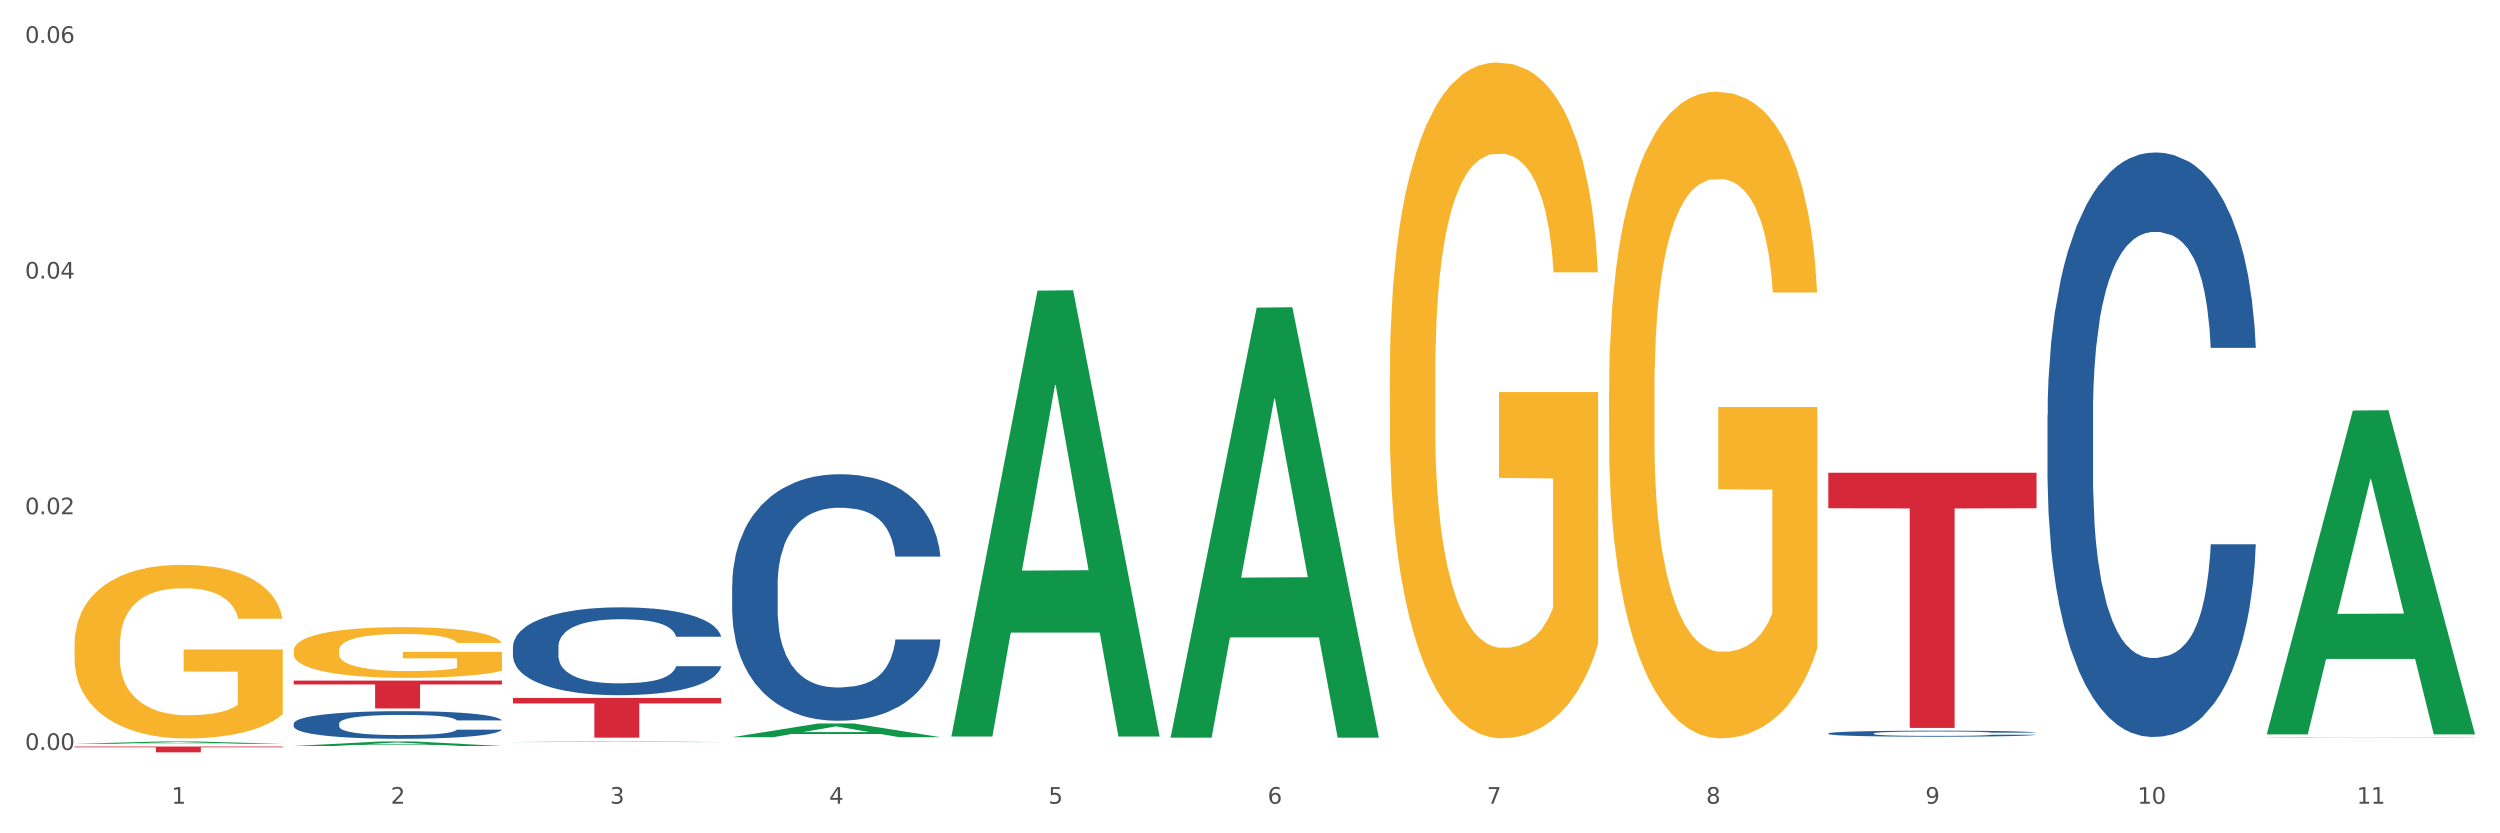 <?xml version="1.0" encoding="utf-8" standalone="no"?>
<!DOCTYPE svg PUBLIC "-//W3C//DTD SVG 1.1//EN"
  "http://www.w3.org/Graphics/SVG/1.1/DTD/svg11.dtd">
<svg xmlns:xlink="http://www.w3.org/1999/xlink" width="1080pt" height="360pt" viewBox="0 0 1080 360" xmlns="http://www.w3.org/2000/svg" version="1.1">
 <rect x="0" y="0" width="1080" height="360" fill="#333333" stroke="none"/>
 <defs>
  <style type="text/css">*{stroke-linejoin: round; stroke-linecap: butt}</style>
 </defs>
 <g id="figure_1">
  <g id="patch_1">
   <path d="M 0 360 
L 1080 360 
L 1080 0 
L 0 0 
z
" style="fill: #ffffff; stroke: #ffffff; stroke-linejoin: miter"/>
  </g>
  <g id="axes_1">
   <g id="matplotlib.axis_1">
    <g id="xtick_1">
     <g id="text_1">
      <!-- 1 -->
      <g style="fill: #4d4d4d" transform="translate(74.106 347.204) scale(0.096 -0.096)">
       <defs>
        <path id="DejaVuSans-31" d="M 794 531 
L 1825 531 
L 1825 4091 
L 703 3866 
L 703 4441 
L 1819 4666 
L 2450 4666 
L 2450 531 
L 3481 531 
L 3481 0 
L 794 0 
L 794 531 
z
" transform="scale(0.016)"/>
       </defs>
       <use xlink:href="#DejaVuSans-31"/>
      </g>
     </g>
    </g>
    <g id="xtick_2">
     <g id="text_2">
      <!-- 2 -->
      <g style="fill: #4d4d4d" transform="translate(168.812 347.204) scale(0.096 -0.096)">
       <defs>
        <path id="DejaVuSans-32" d="M 1228 531 
L 3431 531 
L 3431 0 
L 469 0 
L 469 531 
Q 828 903 1448 1529 
Q 2069 2156 2228 2338 
Q 2531 2678 2651 2914 
Q 2772 3150 2772 3378 
Q 2772 3750 2511 3984 
Q 2250 4219 1831 4219 
Q 1534 4219 1204 4116 
Q 875 4013 500 3803 
L 500 4441 
Q 881 4594 1212 4672 
Q 1544 4750 1819 4750 
Q 2544 4750 2975 4387 
Q 3406 4025 3406 3419 
Q 3406 3131 3298 2873 
Q 3191 2616 2906 2266 
Q 2828 2175 2409 1742 
Q 1991 1309 1228 531 
z
" transform="scale(0.016)"/>
       </defs>
       <use xlink:href="#DejaVuSans-32"/>
      </g>
     </g>
    </g>
    <g id="xtick_3">
     <g id="text_3">
      <!-- 3 -->
      <g style="fill: #4d4d4d" transform="translate(263.517 347.204) scale(0.096 -0.096)">
       <defs>
        <path id="DejaVuSans-33" d="M 2597 2516 
Q 3050 2419 3304 2112 
Q 3559 1806 3559 1356 
Q 3559 666 3084 287 
Q 2609 -91 1734 -91 
Q 1441 -91 1130 -33 
Q 819 25 488 141 
L 488 750 
Q 750 597 1062 519 
Q 1375 441 1716 441 
Q 2309 441 2620 675 
Q 2931 909 2931 1356 
Q 2931 1769 2642 2001 
Q 2353 2234 1838 2234 
L 1294 2234 
L 1294 2753 
L 1863 2753 
Q 2328 2753 2575 2939 
Q 2822 3125 2822 3475 
Q 2822 3834 2567 4026 
Q 2313 4219 1838 4219 
Q 1578 4219 1281 4162 
Q 984 4106 628 3988 
L 628 4550 
Q 988 4650 1302 4700 
Q 1616 4750 1894 4750 
Q 2613 4750 3031 4423 
Q 3450 4097 3450 3541 
Q 3450 3153 3228 2886 
Q 3006 2619 2597 2516 
z
" transform="scale(0.016)"/>
       </defs>
       <use xlink:href="#DejaVuSans-33"/>
      </g>
     </g>
    </g>
    <g id="xtick_4">
     <g id="text_4">
      <!-- 4 -->
      <g style="fill: #4d4d4d" transform="translate(358.223 347.204) scale(0.096 -0.096)">
       <defs>
        <path id="DejaVuSans-34" d="M 2419 4116 
L 825 1625 
L 2419 1625 
L 2419 4116 
z
M 2253 4666 
L 3047 4666 
L 3047 1625 
L 3713 1625 
L 3713 1100 
L 3047 1100 
L 3047 0 
L 2419 0 
L 2419 1100 
L 313 1100 
L 313 1709 
L 2253 4666 
z
" transform="scale(0.016)"/>
       </defs>
       <use xlink:href="#DejaVuSans-34"/>
      </g>
     </g>
    </g>
    <g id="xtick_5">
     <g id="text_5">
      <!-- 5 -->
      <g style="fill: #4d4d4d" transform="translate(452.928 347.204) scale(0.096 -0.096)">
       <defs>
        <path id="DejaVuSans-35" d="M 691 4666 
L 3169 4666 
L 3169 4134 
L 1269 4134 
L 1269 2991 
Q 1406 3038 1543 3061 
Q 1681 3084 1819 3084 
Q 2600 3084 3056 2656 
Q 3513 2228 3513 1497 
Q 3513 744 3044 326 
Q 2575 -91 1722 -91 
Q 1428 -91 1123 -41 
Q 819 9 494 109 
L 494 744 
Q 775 591 1075 516 
Q 1375 441 1709 441 
Q 2250 441 2565 725 
Q 2881 1009 2881 1497 
Q 2881 1984 2565 2268 
Q 2250 2553 1709 2553 
Q 1456 2553 1204 2497 
Q 953 2441 691 2322 
L 691 4666 
z
" transform="scale(0.016)"/>
       </defs>
       <use xlink:href="#DejaVuSans-35"/>
      </g>
     </g>
    </g>
    <g id="xtick_6">
     <g id="text_6">
      <!-- 6 -->
      <g style="fill: #4d4d4d" transform="translate(547.634 347.204) scale(0.096 -0.096)">
       <defs>
        <path id="DejaVuSans-36" d="M 2113 2584 
Q 1688 2584 1439 2293 
Q 1191 2003 1191 1497 
Q 1191 994 1439 701 
Q 1688 409 2113 409 
Q 2538 409 2786 701 
Q 3034 994 3034 1497 
Q 3034 2003 2786 2293 
Q 2538 2584 2113 2584 
z
M 3366 4563 
L 3366 3988 
Q 3128 4100 2886 4159 
Q 2644 4219 2406 4219 
Q 1781 4219 1451 3797 
Q 1122 3375 1075 2522 
Q 1259 2794 1537 2939 
Q 1816 3084 2150 3084 
Q 2853 3084 3261 2657 
Q 3669 2231 3669 1497 
Q 3669 778 3244 343 
Q 2819 -91 2113 -91 
Q 1303 -91 875 529 
Q 447 1150 447 2328 
Q 447 3434 972 4092 
Q 1497 4750 2381 4750 
Q 2619 4750 2861 4703 
Q 3103 4656 3366 4563 
z
" transform="scale(0.016)"/>
       </defs>
       <use xlink:href="#DejaVuSans-36"/>
      </g>
     </g>
    </g>
    <g id="xtick_7">
     <g id="text_7">
      <!-- 7 -->
      <g style="fill: #4d4d4d" transform="translate(642.339 347.204) scale(0.096 -0.096)">
       <defs>
        <path id="DejaVuSans-37" d="M 525 4666 
L 3525 4666 
L 3525 4397 
L 1831 0 
L 1172 0 
L 2766 4134 
L 525 4134 
L 525 4666 
z
" transform="scale(0.016)"/>
       </defs>
       <use xlink:href="#DejaVuSans-37"/>
      </g>
     </g>
    </g>
    <g id="xtick_8">
     <g id="text_8">
      <!-- 8 -->
      <g style="fill: #4d4d4d" transform="translate(737.044 347.204) scale(0.096 -0.096)">
       <defs>
        <path id="DejaVuSans-38" d="M 2034 2216 
Q 1584 2216 1326 1975 
Q 1069 1734 1069 1313 
Q 1069 891 1326 650 
Q 1584 409 2034 409 
Q 2484 409 2743 651 
Q 3003 894 3003 1313 
Q 3003 1734 2745 1975 
Q 2488 2216 2034 2216 
z
M 1403 2484 
Q 997 2584 770 2862 
Q 544 3141 544 3541 
Q 544 4100 942 4425 
Q 1341 4750 2034 4750 
Q 2731 4750 3128 4425 
Q 3525 4100 3525 3541 
Q 3525 3141 3298 2862 
Q 3072 2584 2669 2484 
Q 3125 2378 3379 2068 
Q 3634 1759 3634 1313 
Q 3634 634 3220 271 
Q 2806 -91 2034 -91 
Q 1263 -91 848 271 
Q 434 634 434 1313 
Q 434 1759 690 2068 
Q 947 2378 1403 2484 
z
M 1172 3481 
Q 1172 3119 1398 2916 
Q 1625 2713 2034 2713 
Q 2441 2713 2670 2916 
Q 2900 3119 2900 3481 
Q 2900 3844 2670 4047 
Q 2441 4250 2034 4250 
Q 1625 4250 1398 4047 
Q 1172 3844 1172 3481 
z
" transform="scale(0.016)"/>
       </defs>
       <use xlink:href="#DejaVuSans-38"/>
      </g>
     </g>
    </g>
    <g id="xtick_9">
     <g id="text_9">
      <!-- 9 -->
      <g style="fill: #4d4d4d" transform="translate(831.75 347.204) scale(0.096 -0.096)">
       <defs>
        <path id="DejaVuSans-39" d="M 703 97 
L 703 672 
Q 941 559 1184 500 
Q 1428 441 1663 441 
Q 2288 441 2617 861 
Q 2947 1281 2994 2138 
Q 2813 1869 2534 1725 
Q 2256 1581 1919 1581 
Q 1219 1581 811 2004 
Q 403 2428 403 3163 
Q 403 3881 828 4315 
Q 1253 4750 1959 4750 
Q 2769 4750 3195 4129 
Q 3622 3509 3622 2328 
Q 3622 1225 3098 567 
Q 2575 -91 1691 -91 
Q 1453 -91 1209 -44 
Q 966 3 703 97 
z
M 1959 2075 
Q 2384 2075 2632 2365 
Q 2881 2656 2881 3163 
Q 2881 3666 2632 3958 
Q 2384 4250 1959 4250 
Q 1534 4250 1286 3958 
Q 1038 3666 1038 3163 
Q 1038 2656 1286 2365 
Q 1534 2075 1959 2075 
z
" transform="scale(0.016)"/>
       </defs>
       <use xlink:href="#DejaVuSans-39"/>
      </g>
     </g>
    </g>
    <g id="xtick_10">
     <g id="text_10">
      <!-- 10 -->
      <g style="fill: #4d4d4d" transform="translate(923.401 347.204) scale(0.096 -0.096)">
       <defs>
        <path id="DejaVuSans-30" d="M 2034 4250 
Q 1547 4250 1301 3770 
Q 1056 3291 1056 2328 
Q 1056 1369 1301 889 
Q 1547 409 2034 409 
Q 2525 409 2770 889 
Q 3016 1369 3016 2328 
Q 3016 3291 2770 3770 
Q 2525 4250 2034 4250 
z
M 2034 4750 
Q 2819 4750 3233 4129 
Q 3647 3509 3647 2328 
Q 3647 1150 3233 529 
Q 2819 -91 2034 -91 
Q 1250 -91 836 529 
Q 422 1150 422 2328 
Q 422 3509 836 4129 
Q 1250 4750 2034 4750 
z
" transform="scale(0.016)"/>
       </defs>
       <use xlink:href="#DejaVuSans-31"/>
       <use xlink:href="#DejaVuSans-30" transform="translate(63.623 0)"/>
      </g>
     </g>
    </g>
    <g id="xtick_11">
     <g id="text_11">
      <!-- 11 -->
      <g style="fill: #4d4d4d" transform="translate(1018.107 347.204) scale(0.096 -0.096)">
       <use xlink:href="#DejaVuSans-31"/>
       <use xlink:href="#DejaVuSans-31" transform="translate(63.623 0)"/>
      </g>
     </g>
    </g>
    <g id="xtick_12"/>
    <g id="xtick_13"/>
    <g id="xtick_14"/>
    <g id="xtick_15"/>
    <g id="xtick_16"/>
    <g id="xtick_17"/>
    <g id="xtick_18"/>
    <g id="xtick_19"/>
    <g id="xtick_20"/>
    <g id="xtick_21"/>
   </g>
   <g id="matplotlib.axis_2">
    <g id="ytick_1">
     <g id="text_12">
      <!-- 0.00 -->
      <g style="fill: #4d4d4d" transform="translate(10.8 323.972) scale(0.096 -0.096)">
       <defs>
        <path id="DejaVuSans-2e" d="M 684 794 
L 1344 794 
L 1344 0 
L 684 0 
L 684 794 
z
" transform="scale(0.016)"/>
       </defs>
       <use xlink:href="#DejaVuSans-30"/>
       <use xlink:href="#DejaVuSans-2e" transform="translate(63.623 0)"/>
       <use xlink:href="#DejaVuSans-30" transform="translate(95.41 0)"/>
       <use xlink:href="#DejaVuSans-30" transform="translate(159.033 0)"/>
      </g>
     </g>
    </g>
    <g id="ytick_2">
     <g id="text_13">
      <!-- 0.02 -->
      <g style="fill: #4d4d4d" transform="translate(10.8 222.157) scale(0.096 -0.096)">
       <use xlink:href="#DejaVuSans-30"/>
       <use xlink:href="#DejaVuSans-2e" transform="translate(63.623 0)"/>
       <use xlink:href="#DejaVuSans-30" transform="translate(95.41 0)"/>
       <use xlink:href="#DejaVuSans-32" transform="translate(159.033 0)"/>
      </g>
     </g>
    </g>
    <g id="ytick_3">
     <g id="text_14">
      <!-- 0.04 -->
      <g style="fill: #4d4d4d" transform="translate(10.8 120.343) scale(0.096 -0.096)">
       <use xlink:href="#DejaVuSans-30"/>
       <use xlink:href="#DejaVuSans-2e" transform="translate(63.623 0)"/>
       <use xlink:href="#DejaVuSans-30" transform="translate(95.41 0)"/>
       <use xlink:href="#DejaVuSans-34" transform="translate(159.033 0)"/>
      </g>
     </g>
    </g>
    <g id="ytick_4">
     <g id="text_15">
      <!-- 0.06 -->
      <g style="fill: #4d4d4d" transform="translate(10.8 18.528) scale(0.096 -0.096)">
       <use xlink:href="#DejaVuSans-30"/>
       <use xlink:href="#DejaVuSans-2e" transform="translate(63.623 0)"/>
       <use xlink:href="#DejaVuSans-30" transform="translate(95.41 0)"/>
       <use xlink:href="#DejaVuSans-36" transform="translate(159.033 0)"/>
      </g>
     </g>
    </g>
    <g id="ytick_5"/>
    <g id="ytick_6"/>
    <g id="ytick_7"/>
   </g>
   <g id="PolyCollection_1">
    <path d="M 32.175 321.313 
L 32.268 321.312 
L 69.369 320.325 
L 84.766 320.324 
L 122.145 321.315 
L 104.337 321.315 
L 96.267 321.084 
L 57.96 321.084 
L 57.682 321.088 
L 49.891 321.315 
L 32.175 321.315 
L 32.175 321.313 
L 62.783 320.947 
L 91.444 320.946 
L 77.253 320.536 
L 77.067 320.534 
L 76.882 320.537 
L 62.691 320.946 
L 62.783 320.947 
L 32.175 321.313 
z
" clip-path="url(#p5873b61795)" style="fill: #109648"/>
    <path d="M 884.524 179.327 
L 884.631 179.096 
L 884.631 172.639 
L 884.95 163.876 
L 886.12 147.732 
L 887.608 135.509 
L 890.161 121.211 
L 891.543 115.215 
L 893.351 108.527 
L 897.073 97.688 
L 901.327 88.463 
L 904.305 83.39 
L 906.538 80.161 
L 911.537 74.396 
L 914.408 71.859 
L 917.386 69.783 
L 919.938 68.399 
L 924.192 66.785 
L 927.595 66.093 
L 931.53 65.863 
L 934.827 66.093 
L 939.187 67.016 
L 945.568 69.783 
L 948.014 71.397 
L 951.311 74.165 
L 954.714 77.855 
L 957.479 81.545 
L 960.669 86.849 
L 963.966 93.767 
L 967.157 102.531 
L 969.39 110.603 
L 971.198 119.136 
L 972.793 129.513 
L 973.963 140.814 
L 974.495 150.269 
L 955.033 150.269 
L 954.501 141.736 
L 953.438 132.511 
L 952.374 126.285 
L 951.204 121.211 
L 949.396 115.446 
L 947.801 111.756 
L 945.143 107.374 
L 942.697 104.607 
L 940.676 102.992 
L 938.23 101.609 
L 933.019 100.225 
L 929.297 100.225 
L 926.957 100.686 
L 924.086 101.839 
L 921.64 103.453 
L 918.768 106.221 
L 916.535 109.219 
L 914.302 113.139 
L 913.026 115.907 
L 911.111 120.981 
L 909.835 125.132 
L 908.134 132.281 
L 907.176 137.354 
L 905.475 150.5 
L 904.73 160.186 
L 904.411 166.874 
L 904.199 174.253 
L 904.199 210.23 
L 904.837 226.373 
L 905.368 233.292 
L 906.219 241.133 
L 907.814 251.28 
L 910.154 261.197 
L 912.6 268.346 
L 914.621 272.728 
L 916.535 275.956 
L 918.449 278.493 
L 920.789 280.799 
L 922.703 282.183 
L 925.575 283.567 
L 928.978 284.259 
L 931.636 284.259 
L 937.06 283.106 
L 939.506 281.952 
L 941.846 280.338 
L 944.398 277.801 
L 946.419 275.034 
L 947.589 272.958 
L 949.503 268.577 
L 950.992 263.964 
L 952.268 258.66 
L 953.119 254.048 
L 954.076 247.129 
L 954.82 239.288 
L 955.033 235.137 
L 974.495 235.137 
L 974.069 243.439 
L 973.325 251.511 
L 971.836 262.35 
L 970.666 268.577 
L 968.858 276.187 
L 966.944 282.644 
L 964.285 289.793 
L 961.839 295.098 
L 959.287 299.71 
L 956.522 303.861 
L 951.523 309.627 
L 949.715 311.241 
L 945.887 314.008 
L 942.909 315.623 
L 938.549 317.237 
L 934.082 318.16 
L 929.403 318.39 
L 925.256 317.929 
L 920.683 316.545 
L 917.811 315.162 
L 914.621 313.086 
L 910.899 309.857 
L 907.389 305.937 
L 904.092 301.324 
L 901.008 296.02 
L 898.137 290.024 
L 894.415 280.107 
L 891.65 270.421 
L 889.629 261.427 
L 888.246 253.817 
L 886.864 244.131 
L 886.12 237.443 
L 884.95 221.3 
L 884.524 206.309 
L 884.524 179.327 
z
" clip-path="url(#p5873b61795)" style="fill: #255c99"/>
    <path d="M 221.586 279.424 
L 221.692 279.39 
L 221.692 278.419 
L 222.011 277.102 
L 223.181 274.675 
L 224.67 272.838 
L 227.222 270.689 
L 228.605 269.788 
L 230.413 268.783 
L 234.135 267.154 
L 238.389 265.767 
L 241.367 265.005 
L 243.6 264.52 
L 248.598 263.653 
L 251.47 263.272 
L 254.447 262.96 
L 257 262.752 
L 261.254 262.509 
L 264.657 262.405 
L 268.592 262.371 
L 271.888 262.405 
L 276.249 262.544 
L 282.63 262.96 
L 285.076 263.202 
L 288.372 263.618 
L 291.775 264.173 
L 294.541 264.728 
L 297.731 265.525 
L 301.028 266.565 
L 304.218 267.882 
L 306.451 269.095 
L 308.259 270.377 
L 309.855 271.937 
L 311.024 273.636 
L 311.556 275.057 
L 292.095 275.057 
L 291.563 273.774 
L 290.499 272.388 
L 289.436 271.452 
L 288.266 270.689 
L 286.458 269.823 
L 284.863 269.268 
L 282.204 268.61 
L 279.758 268.194 
L 277.738 267.951 
L 275.292 267.743 
L 270.081 267.535 
L 266.358 267.535 
L 264.019 267.604 
L 261.147 267.778 
L 258.701 268.02 
L 255.83 268.436 
L 253.597 268.887 
L 251.363 269.476 
L 250.087 269.892 
L 248.173 270.655 
L 246.897 271.279 
L 245.195 272.353 
L 244.238 273.116 
L 242.536 275.091 
L 241.792 276.547 
L 241.473 277.552 
L 241.26 278.662 
L 241.26 284.069 
L 241.898 286.495 
L 242.43 287.535 
L 243.281 288.714 
L 244.876 290.239 
L 247.216 291.729 
L 249.662 292.804 
L 251.682 293.462 
L 253.597 293.948 
L 255.511 294.329 
L 257.851 294.675 
L 259.765 294.883 
L 262.636 295.091 
L 266.039 295.195 
L 268.698 295.195 
L 274.122 295.022 
L 276.568 294.849 
L 278.907 294.606 
L 281.46 294.225 
L 283.48 293.809 
L 284.65 293.497 
L 286.564 292.838 
L 288.053 292.145 
L 289.329 291.348 
L 290.18 290.655 
L 291.137 289.615 
L 291.882 288.436 
L 292.095 287.812 
L 311.556 287.812 
L 311.131 289.06 
L 310.386 290.273 
L 308.897 291.902 
L 307.728 292.838 
L 305.92 293.982 
L 304.005 294.953 
L 301.347 296.027 
L 298.901 296.824 
L 296.348 297.518 
L 293.583 298.142 
L 288.585 299.008 
L 286.777 299.251 
L 282.949 299.667 
L 279.971 299.909 
L 275.611 300.152 
L 271.144 300.291 
L 266.465 300.325 
L 262.317 300.256 
L 257.744 300.048 
L 254.873 299.84 
L 251.682 299.528 
L 247.96 299.043 
L 244.451 298.454 
L 241.154 297.76 
L 238.07 296.963 
L 235.198 296.062 
L 231.476 294.571 
L 228.711 293.116 
L 226.691 291.764 
L 225.308 290.62 
L 223.926 289.164 
L 223.181 288.159 
L 222.011 285.733 
L 221.586 283.48 
L 221.586 279.424 
z
" clip-path="url(#p5873b61795)" style="fill: #255c99"/>
    <path d="M 126.88 312.582 
L 126.987 312.572 
L 126.987 312.266 
L 127.306 311.853 
L 128.476 311.09 
L 129.965 310.513 
L 132.517 309.837 
L 133.899 309.554 
L 135.707 309.238 
L 139.43 308.726 
L 143.683 308.29 
L 146.661 308.051 
L 148.894 307.898 
L 153.893 307.626 
L 156.764 307.506 
L 159.742 307.408 
L 162.294 307.343 
L 166.548 307.266 
L 169.951 307.234 
L 173.886 307.223 
L 177.183 307.234 
L 181.543 307.277 
L 187.924 307.408 
L 190.37 307.484 
L 193.667 307.615 
L 197.07 307.789 
L 199.835 307.964 
L 203.025 308.214 
L 206.322 308.541 
L 209.513 308.955 
L 211.746 309.336 
L 213.554 309.739 
L 215.149 310.229 
L 216.319 310.763 
L 216.851 311.21 
L 197.389 311.21 
L 196.857 310.807 
L 195.794 310.371 
L 194.73 310.077 
L 193.561 309.837 
L 191.753 309.565 
L 190.157 309.391 
L 187.499 309.184 
L 185.053 309.053 
L 183.032 308.977 
L 180.586 308.911 
L 175.375 308.846 
L 171.653 308.846 
L 169.313 308.868 
L 166.442 308.922 
L 163.996 308.998 
L 161.124 309.129 
L 158.891 309.271 
L 156.658 309.456 
L 155.382 309.587 
L 153.467 309.826 
L 152.191 310.022 
L 150.49 310.36 
L 149.533 310.6 
L 147.831 311.221 
L 147.087 311.678 
L 146.768 311.994 
L 146.555 312.343 
L 146.555 314.042 
L 147.193 314.805 
L 147.725 315.131 
L 148.575 315.502 
L 150.171 315.981 
L 152.51 316.45 
L 154.956 316.787 
L 156.977 316.994 
L 158.891 317.147 
L 160.805 317.267 
L 163.145 317.375 
L 165.059 317.441 
L 167.931 317.506 
L 171.334 317.539 
L 173.993 317.539 
L 179.416 317.484 
L 181.862 317.43 
L 184.202 317.354 
L 186.754 317.234 
L 188.775 317.103 
L 189.945 317.005 
L 191.859 316.798 
L 193.348 316.58 
L 194.624 316.33 
L 195.475 316.112 
L 196.432 315.785 
L 197.176 315.415 
L 197.389 315.219 
L 216.851 315.219 
L 216.425 315.611 
L 215.681 315.992 
L 214.192 316.504 
L 213.022 316.798 
L 211.214 317.158 
L 209.3 317.463 
L 206.641 317.8 
L 204.195 318.051 
L 201.643 318.269 
L 198.878 318.465 
L 193.88 318.737 
L 192.072 318.813 
L 188.243 318.944 
L 185.265 319.02 
L 180.905 319.097 
L 176.439 319.14 
L 171.759 319.151 
L 167.612 319.129 
L 163.039 319.064 
L 160.167 318.999 
L 156.977 318.901 
L 153.255 318.748 
L 149.745 318.563 
L 146.448 318.345 
L 143.364 318.094 
L 140.493 317.811 
L 136.771 317.343 
L 134.006 316.885 
L 131.985 316.46 
L 130.603 316.101 
L 129.22 315.643 
L 128.476 315.328 
L 127.306 314.565 
L 126.88 313.857 
L 126.88 312.582 
z
" clip-path="url(#p5873b61795)" style="fill: #255c99"/>
    <path d="M 32.175 322.488 
L 122.145 322.488 
L 122.145 322.838 
L 86.754 322.841 
L 86.754 325.007 
L 67.353 325.007 
L 67.353 322.841 
L 32.175 322.838 
L 32.175 322.491 
L 32.175 322.488 
z
" clip-path="url(#p5873b61795)" style="fill: #d62839"/>
    <path d="M 126.88 294.006 
L 216.851 294.006 
L 216.851 295.68 
L 181.46 295.691 
L 181.46 306.049 
L 162.058 306.049 
L 162.058 295.691 
L 126.88 295.68 
L 126.88 294.017 
L 126.88 294.006 
z
" clip-path="url(#p5873b61795)" style="fill: #d62839"/>
    <path d="M 221.586 301.499 
L 311.556 301.499 
L 311.556 303.886 
L 276.165 303.902 
L 276.165 318.68 
L 256.764 318.68 
L 256.764 303.902 
L 221.586 303.886 
L 221.586 301.515 
L 221.586 301.499 
z
" clip-path="url(#p5873b61795)" style="fill: #d62839"/>
    <path d="M 789.819 204.231 
L 879.789 204.231 
L 879.789 219.552 
L 844.398 219.656 
L 844.398 314.479 
L 824.997 314.479 
L 824.997 219.656 
L 789.819 219.552 
L 789.819 204.335 
L 789.819 204.231 
z
" clip-path="url(#p5873b61795)" style="fill: #d62839"/>
    <path d="M 979.23 320.324 
L 1069.2 320.324 
L 1069.2 320.327 
L 1033.809 320.327 
L 1033.809 320.34 
L 1014.408 320.34 
L 1014.408 320.327 
L 979.23 320.327 
L 979.23 320.324 
L 979.23 320.324 
z
" clip-path="url(#p5873b61795)" style="fill: #d62839"/>
    <path d="M 789.819 316.822 
L 789.925 316.82 
L 789.925 316.753 
L 790.244 316.663 
L 791.414 316.496 
L 792.903 316.37 
L 795.455 316.223 
L 796.838 316.161 
L 798.646 316.092 
L 802.368 315.98 
L 806.622 315.885 
L 809.6 315.833 
L 811.833 315.799 
L 816.831 315.74 
L 819.703 315.714 
L 822.68 315.692 
L 825.233 315.678 
L 829.487 315.661 
L 832.89 315.654 
L 836.825 315.652 
L 840.121 315.654 
L 844.482 315.664 
L 850.862 315.692 
L 853.308 315.709 
L 856.605 315.738 
L 860.008 315.776 
L 862.773 315.814 
L 865.964 315.868 
L 869.261 315.94 
L 872.451 316.03 
L 874.684 316.113 
L 876.492 316.201 
L 878.087 316.309 
L 879.257 316.425 
L 879.789 316.523 
L 860.327 316.523 
L 859.796 316.435 
L 858.732 316.339 
L 857.669 316.275 
L 856.499 316.223 
L 854.691 316.163 
L 853.096 316.125 
L 850.437 316.08 
L 847.991 316.052 
L 845.97 316.035 
L 843.524 316.021 
L 838.313 316.006 
L 834.591 316.006 
L 832.252 316.011 
L 829.38 316.023 
L 826.934 316.04 
L 824.063 316.068 
L 821.83 316.099 
L 819.596 316.14 
L 818.32 316.168 
L 816.406 316.22 
L 815.13 316.263 
L 813.428 316.337 
L 812.471 316.389 
L 810.769 316.525 
L 810.025 316.625 
L 809.706 316.694 
L 809.493 316.77 
L 809.493 317.141 
L 810.131 317.308 
L 810.663 317.379 
L 811.514 317.46 
L 813.109 317.564 
L 815.449 317.667 
L 817.895 317.741 
L 819.915 317.786 
L 821.83 317.819 
L 823.744 317.845 
L 826.083 317.869 
L 827.998 317.883 
L 830.869 317.898 
L 834.272 317.905 
L 836.931 317.905 
L 842.355 317.893 
L 844.801 317.881 
L 847.14 317.864 
L 849.693 317.838 
L 851.713 317.81 
L 852.883 317.788 
L 854.797 317.743 
L 856.286 317.695 
L 857.562 317.641 
L 858.413 317.593 
L 859.37 317.522 
L 860.115 317.441 
L 860.327 317.398 
L 879.789 317.398 
L 879.364 317.484 
L 878.619 317.567 
L 877.13 317.679 
L 875.961 317.743 
L 874.153 317.821 
L 872.238 317.888 
L 869.58 317.962 
L 867.134 318.016 
L 864.581 318.064 
L 861.816 318.107 
L 856.818 318.166 
L 855.01 318.183 
L 851.181 318.212 
L 848.204 318.228 
L 843.843 318.245 
L 839.377 318.254 
L 834.698 318.257 
L 830.55 318.252 
L 825.977 318.238 
L 823.106 318.223 
L 819.915 318.202 
L 816.193 318.169 
L 812.684 318.128 
L 809.387 318.081 
L 806.303 318.026 
L 803.431 317.964 
L 799.709 317.862 
L 796.944 317.762 
L 794.924 317.669 
L 793.541 317.591 
L 792.158 317.491 
L 791.414 317.422 
L 790.244 317.255 
L 789.819 317.101 
L 789.819 316.822 
z
" clip-path="url(#p5873b61795)" style="fill: #255c99"/>
    <path d="M 32.175 278.665 
L 32.281 278.596 
L 32.281 276.13 
L 32.494 274.007 
L 33.556 268.87 
L 35.149 264.623 
L 36.318 262.363 
L 37.486 260.514 
L 38.867 258.665 
L 40.567 256.747 
L 43.647 253.938 
L 45.559 252.5 
L 47.896 250.993 
L 52.145 248.801 
L 55.225 247.568 
L 58.412 246.541 
L 63.617 245.308 
L 67.016 244.76 
L 70.627 244.349 
L 74.983 244.075 
L 78.275 244.007 
L 85.499 244.212 
L 91.659 244.829 
L 94.634 245.308 
L 98.458 246.13 
L 100.476 246.678 
L 103.769 247.774 
L 107.168 249.212 
L 109.505 250.445 
L 113.01 252.774 
L 115.666 255.103 
L 118.109 257.98 
L 119.383 259.966 
L 120.339 261.815 
L 121.189 263.939 
L 122.039 267.295 
L 102.919 267.295 
L 102.175 264.897 
L 101.007 262.637 
L 99.307 260.445 
L 97.82 259.075 
L 95.271 257.363 
L 92.934 256.267 
L 90.491 255.445 
L 87.517 254.76 
L 85.18 254.418 
L 81.887 254.144 
L 75.407 254.212 
L 71.052 254.76 
L 68.078 255.445 
L 66.166 256.062 
L 64.467 256.747 
L 62.555 257.706 
L 60.324 259.144 
L 58.731 260.445 
L 57.137 262.089 
L 55.863 263.733 
L 54.694 265.651 
L 53.738 267.706 
L 52.995 269.829 
L 52.357 272.432 
L 51.826 276.747 
L 51.826 286.131 
L 52.039 288.254 
L 52.57 291.062 
L 53.207 293.185 
L 54.269 295.72 
L 55.225 297.432 
L 57.031 299.898 
L 59.049 301.953 
L 60.643 303.254 
L 62.236 304.35 
L 64.998 305.857 
L 68.078 307.09 
L 70.734 307.843 
L 74.345 308.528 
L 76.788 308.802 
L 78.913 308.939 
L 84.118 308.939 
L 87.835 308.734 
L 91.978 308.254 
L 95.165 307.638 
L 97.82 306.884 
L 100.795 305.651 
L 102.707 304.487 
L 102.707 290.172 
L 79.338 290.103 
L 79.338 280.583 
L 122.145 280.583 
L 122.145 308.528 
L 120.339 309.967 
L 118.321 311.268 
L 116.197 312.432 
L 113.01 313.871 
L 109.186 315.241 
L 105.787 316.199 
L 102.175 317.021 
L 97.927 317.775 
L 92.403 318.46 
L 89.004 318.734 
L 84.755 318.939 
L 79.763 319.008 
L 75.407 318.871 
L 71.159 318.528 
L 66.697 317.912 
L 62.342 317.021 
L 59.049 316.131 
L 55.756 315.035 
L 52.251 313.597 
L 49.489 312.227 
L 47.365 310.994 
L 45.028 309.419 
L 42.479 307.364 
L 40.567 305.514 
L 38.867 303.597 
L 37.061 301.131 
L 35.787 299.007 
L 34.512 296.336 
L 33.768 294.35 
L 32.919 291.268 
L 32.281 286.953 
L 32.175 278.665 
z
" clip-path="url(#p5873b61795)" style="fill: #f7b32b"/>
    <path d="M 695.113 168.699 
L 695.22 168.444 
L 695.22 159.259 
L 695.432 151.35 
L 696.494 132.215 
L 698.088 116.396 
L 699.256 107.977 
L 700.424 101.088 
L 701.805 94.199 
L 703.505 87.055 
L 706.585 76.595 
L 708.497 71.237 
L 710.834 65.624 
L 715.083 57.46 
L 718.164 52.867 
L 721.35 49.04 
L 726.555 44.448 
L 729.954 42.407 
L 733.566 40.876 
L 737.921 39.855 
L 741.214 39.6 
L 748.437 40.365 
L 754.598 42.662 
L 757.572 44.448 
L 761.396 47.509 
L 763.414 49.55 
L 766.707 53.633 
L 770.106 58.99 
L 772.443 63.583 
L 775.948 72.258 
L 778.604 80.932 
L 781.047 91.648 
L 782.322 99.047 
L 783.278 105.936 
L 784.128 113.845 
L 784.977 126.346 
L 765.857 126.346 
L 765.114 117.417 
L 763.945 108.997 
L 762.246 100.833 
L 760.759 95.73 
L 758.209 89.352 
L 755.872 85.269 
L 753.429 82.208 
L 750.455 79.656 
L 748.118 78.381 
L 744.825 77.36 
L 738.346 77.615 
L 733.991 79.656 
L 731.016 82.208 
L 729.104 84.504 
L 727.405 87.055 
L 725.493 90.627 
L 723.262 95.985 
L 721.669 100.833 
L 720.076 106.956 
L 718.801 113.079 
L 717.632 120.223 
L 716.676 127.877 
L 715.933 135.787 
L 715.296 145.482 
L 714.764 161.555 
L 714.764 196.509 
L 714.977 204.418 
L 715.508 214.879 
L 716.145 222.788 
L 717.208 232.228 
L 718.164 238.607 
L 719.969 247.791 
L 721.988 255.446 
L 723.581 260.293 
L 725.174 264.375 
L 727.936 269.988 
L 731.016 274.581 
L 733.672 277.387 
L 737.284 279.939 
L 739.727 280.959 
L 741.851 281.47 
L 747.056 281.47 
L 750.774 280.704 
L 754.916 278.918 
L 758.103 276.622 
L 760.759 273.815 
L 763.733 269.223 
L 765.645 264.886 
L 765.645 211.562 
L 742.276 211.307 
L 742.276 175.843 
L 785.084 175.843 
L 785.084 279.939 
L 783.278 285.297 
L 781.26 290.144 
L 779.135 294.481 
L 775.948 299.839 
L 772.124 304.942 
L 768.725 308.514 
L 765.114 311.576 
L 760.865 314.382 
L 755.341 316.933 
L 751.942 317.954 
L 747.693 318.719 
L 742.701 318.975 
L 738.346 318.464 
L 734.097 317.189 
L 729.636 314.892 
L 725.28 311.576 
L 721.988 308.259 
L 718.695 304.177 
L 715.189 298.819 
L 712.428 293.716 
L 710.303 289.124 
L 707.966 283.255 
L 705.417 275.601 
L 703.505 268.713 
L 701.805 261.569 
L 700 252.384 
L 698.725 244.475 
L 697.45 234.524 
L 696.707 227.125 
L 695.857 215.644 
L 695.22 199.571 
L 695.113 168.699 
z
" clip-path="url(#p5873b61795)" style="fill: #f7b32b"/>
    <path d="M 600.408 161.897 
L 600.514 161.63 
L 600.514 152.031 
L 600.727 143.765 
L 601.789 123.766 
L 603.382 107.234 
L 604.551 98.435 
L 605.719 91.236 
L 607.1 84.036 
L 608.799 76.57 
L 611.88 65.638 
L 613.792 60.038 
L 616.129 54.172 
L 620.378 45.639 
L 623.458 40.839 
L 626.645 36.84 
L 631.85 32.04 
L 635.249 29.907 
L 638.86 28.307 
L 643.215 27.24 
L 646.508 26.974 
L 653.731 27.774 
L 659.892 30.174 
L 662.867 32.04 
L 666.691 35.24 
L 668.709 37.373 
L 672.002 41.639 
L 675.401 47.239 
L 677.738 52.039 
L 681.243 61.105 
L 683.899 70.171 
L 686.342 81.37 
L 687.616 89.102 
L 688.572 96.302 
L 689.422 104.568 
L 690.272 117.634 
L 671.152 117.634 
L 670.408 108.301 
L 669.24 99.502 
L 667.54 90.969 
L 666.053 85.636 
L 663.504 78.97 
L 661.167 74.704 
L 658.724 71.504 
L 655.75 68.837 
L 653.413 67.504 
L 650.12 66.437 
L 643.64 66.704 
L 639.285 68.837 
L 636.311 71.504 
L 634.399 73.904 
L 632.699 76.57 
L 630.787 80.303 
L 628.557 85.903 
L 626.963 90.969 
L 625.37 97.368 
L 624.095 103.768 
L 622.927 111.234 
L 621.971 119.233 
L 621.227 127.499 
L 620.59 137.632 
L 620.059 154.431 
L 620.059 190.961 
L 620.271 199.227 
L 620.803 210.16 
L 621.44 218.426 
L 622.502 228.292 
L 623.458 234.958 
L 625.264 244.557 
L 627.282 252.557 
L 628.875 257.623 
L 630.469 261.889 
L 633.231 267.755 
L 636.311 272.555 
L 638.967 275.488 
L 642.578 278.155 
L 645.021 279.221 
L 647.146 279.755 
L 652.351 279.755 
L 656.068 278.955 
L 660.211 277.088 
L 663.398 274.688 
L 666.053 271.755 
L 669.027 266.956 
L 670.939 262.423 
L 670.939 206.693 
L 647.571 206.427 
L 647.571 169.363 
L 690.378 169.363 
L 690.378 278.155 
L 688.572 283.754 
L 686.554 288.821 
L 684.43 293.354 
L 681.243 298.953 
L 677.419 304.286 
L 674.02 308.019 
L 670.408 311.219 
L 666.159 314.152 
L 660.636 316.818 
L 657.237 317.885 
L 652.988 318.685 
L 647.995 318.952 
L 643.64 318.418 
L 639.391 317.085 
L 634.93 314.685 
L 630.575 311.219 
L 627.282 307.752 
L 623.989 303.486 
L 620.484 297.887 
L 617.722 292.554 
L 615.598 287.754 
L 613.261 281.621 
L 610.711 273.622 
L 608.799 266.422 
L 607.1 258.956 
L 605.294 249.357 
L 604.019 241.091 
L 602.745 230.692 
L 602.001 222.959 
L 601.151 210.96 
L 600.514 194.161 
L 600.408 161.897 
z
" clip-path="url(#p5873b61795)" style="fill: #f7b32b"/>
    <path d="M 126.88 281.054 
L 126.987 281.034 
L 126.987 280.315 
L 127.199 279.695 
L 128.261 278.195 
L 129.855 276.955 
L 131.023 276.295 
L 132.192 275.755 
L 133.572 275.215 
L 135.272 274.655 
L 138.352 273.836 
L 140.264 273.416 
L 142.601 272.976 
L 146.85 272.336 
L 149.931 271.976 
L 153.117 271.676 
L 158.322 271.316 
L 161.721 271.156 
L 165.333 271.036 
L 169.688 270.956 
L 172.981 270.936 
L 180.204 270.996 
L 186.365 271.176 
L 189.339 271.316 
L 193.163 271.556 
L 195.181 271.716 
L 198.474 272.036 
L 201.873 272.456 
L 204.21 272.816 
L 207.716 273.496 
L 210.371 274.176 
L 212.814 275.015 
L 214.089 275.595 
L 215.045 276.135 
L 215.895 276.755 
L 216.744 277.735 
L 197.624 277.735 
L 196.881 277.035 
L 195.712 276.375 
L 194.013 275.735 
L 192.526 275.335 
L 189.976 274.835 
L 187.64 274.516 
L 185.196 274.276 
L 182.222 274.076 
L 179.885 273.976 
L 176.592 273.896 
L 170.113 273.916 
L 165.758 274.076 
L 162.784 274.276 
L 160.872 274.456 
L 159.172 274.655 
L 157.26 274.935 
L 155.029 275.355 
L 153.436 275.735 
L 151.843 276.215 
L 150.568 276.695 
L 149.4 277.255 
L 148.444 277.855 
L 147.7 278.475 
L 147.063 279.235 
L 146.532 280.495 
L 146.532 283.234 
L 146.744 283.854 
L 147.275 284.674 
L 147.912 285.294 
L 148.975 286.034 
L 149.931 286.534 
L 151.736 287.254 
L 153.755 287.853 
L 155.348 288.233 
L 156.941 288.553 
L 159.703 288.993 
L 162.784 289.353 
L 165.439 289.573 
L 169.051 289.773 
L 171.494 289.853 
L 173.618 289.893 
L 178.823 289.893 
L 182.541 289.833 
L 186.684 289.693 
L 189.87 289.513 
L 192.526 289.293 
L 195.5 288.933 
L 197.412 288.593 
L 197.412 284.414 
L 174.043 284.394 
L 174.043 281.614 
L 216.851 281.614 
L 216.851 289.773 
L 215.045 290.193 
L 213.027 290.573 
L 210.902 290.913 
L 207.716 291.333 
L 203.892 291.733 
L 200.492 292.013 
L 196.881 292.253 
L 192.632 292.473 
L 187.108 292.673 
L 183.709 292.753 
L 179.46 292.813 
L 174.468 292.833 
L 170.113 292.793 
L 165.864 292.693 
L 161.403 292.513 
L 157.048 292.253 
L 153.755 291.993 
L 150.462 291.673 
L 146.956 291.253 
L 144.195 290.853 
L 142.07 290.493 
L 139.733 290.033 
L 137.184 289.433 
L 135.272 288.893 
L 133.572 288.333 
L 131.767 287.613 
L 130.492 286.994 
L 129.217 286.214 
L 128.474 285.634 
L 127.624 284.734 
L 126.987 283.474 
L 126.88 281.054 
z
" clip-path="url(#p5873b61795)" style="fill: #f7b32b"/>
    <path d="M 979.23 317.006 
L 979.323 316.874 
L 1016.424 177.345 
L 1031.821 177.214 
L 1069.2 317.269 
L 1051.391 317.269 
L 1043.322 284.655 
L 1005.015 284.655 
L 1004.737 285.181 
L 996.946 317.269 
L 979.23 317.269 
L 979.23 317.006 
L 1009.838 265.192 
L 1038.499 265.06 
L 1024.308 207.066 
L 1024.122 206.803 
L 1023.937 207.197 
L 1009.745 265.06 
L 1009.838 265.192 
L 979.23 317.006 
z
" clip-path="url(#p5873b61795)" style="fill: #109648"/>
    <path d="M 505.702 318.319 
L 505.795 318.144 
L 542.896 132.891 
L 558.293 132.716 
L 595.673 318.668 
L 577.864 318.668 
L 569.795 275.367 
L 531.488 275.367 
L 531.209 276.065 
L 523.418 318.668 
L 505.702 318.668 
L 505.702 318.319 
L 536.311 249.525 
L 564.971 249.351 
L 550.78 172.351 
L 550.595 172.002 
L 550.409 172.525 
L 536.218 249.351 
L 536.311 249.525 
L 505.702 318.319 
z
" clip-path="url(#p5873b61795)" style="fill: #109648"/>
    <path d="M 410.997 317.835 
L 411.09 317.654 
L 448.191 125.559 
L 463.588 125.378 
L 500.967 318.197 
L 483.159 318.197 
L 475.089 273.297 
L 436.782 273.297 
L 436.504 274.021 
L 428.713 318.197 
L 410.997 318.197 
L 410.997 317.835 
L 441.605 246.501 
L 470.266 246.32 
L 456.075 166.477 
L 455.889 166.115 
L 455.704 166.658 
L 441.513 246.32 
L 441.605 246.501 
L 410.997 317.835 
z
" clip-path="url(#p5873b61795)" style="fill: #109648"/>
    <path d="M 316.291 318.455 
L 316.384 318.449 
L 353.485 312.552 
L 368.882 312.547 
L 406.262 318.466 
L 388.453 318.466 
L 380.384 317.088 
L 342.077 317.088 
L 341.798 317.11 
L 334.007 318.466 
L 316.291 318.466 
L 316.291 318.455 
L 346.9 316.265 
L 375.56 316.259 
L 361.369 313.808 
L 361.184 313.797 
L 360.998 313.814 
L 346.807 316.259 
L 346.9 316.265 
L 316.291 318.455 
z
" clip-path="url(#p5873b61795)" style="fill: #109648"/>
    <path d="M 221.586 320.56 
L 221.679 320.56 
L 258.78 320.325 
L 274.177 320.324 
L 311.556 320.561 
L 293.748 320.561 
L 285.678 320.506 
L 247.371 320.506 
L 247.093 320.507 
L 239.302 320.561 
L 221.586 320.561 
L 221.586 320.56 
L 252.194 320.473 
L 280.855 320.473 
L 266.664 320.375 
L 266.478 320.374 
L 266.293 320.375 
L 252.102 320.473 
L 252.194 320.473 
L 221.586 320.56 
z
" clip-path="url(#p5873b61795)" style="fill: #109648"/>
    <path d="M 126.88 322.266 
L 126.973 322.264 
L 164.074 320.326 
L 179.471 320.324 
L 216.851 322.269 
L 199.042 322.269 
L 190.973 321.816 
L 152.666 321.816 
L 152.387 321.824 
L 144.596 322.269 
L 126.88 322.269 
L 126.88 322.266 
L 157.489 321.546 
L 186.15 321.544 
L 171.958 320.739 
L 171.773 320.735 
L 171.587 320.741 
L 157.396 321.544 
L 157.489 321.546 
L 126.88 322.266 
z
" clip-path="url(#p5873b61795)" style="fill: #109648"/>
    <path d="M 979.23 318.599 
L 979.336 318.599 
L 979.336 318.588 
L 979.548 318.578 
L 980.611 318.555 
L 982.204 318.536 
L 983.372 318.525 
L 984.541 318.517 
L 985.922 318.509 
L 987.621 318.5 
L 990.702 318.487 
L 992.614 318.481 
L 994.951 318.474 
L 999.2 318.464 
L 1002.28 318.458 
L 1005.467 318.454 
L 1010.672 318.448 
L 1014.071 318.446 
L 1017.682 318.444 
L 1022.037 318.443 
L 1025.33 318.442 
L 1032.553 318.443 
L 1038.714 318.446 
L 1041.688 318.448 
L 1045.512 318.452 
L 1047.531 318.454 
L 1050.824 318.459 
L 1054.223 318.466 
L 1056.56 318.471 
L 1060.065 318.482 
L 1062.72 318.492 
L 1065.164 318.506 
L 1066.438 318.514 
L 1067.394 318.523 
L 1068.244 318.532 
L 1069.094 318.548 
L 1049.974 318.548 
L 1049.23 318.537 
L 1048.062 318.527 
L 1046.362 318.517 
L 1044.875 318.51 
L 1042.326 318.503 
L 1039.989 318.498 
L 1037.546 318.494 
L 1034.572 318.491 
L 1032.235 318.489 
L 1028.942 318.488 
L 1022.462 318.488 
L 1018.107 318.491 
L 1015.133 318.494 
L 1013.221 318.497 
L 1011.521 318.5 
L 1009.609 318.504 
L 1007.379 318.511 
L 1005.785 318.517 
L 1004.192 318.524 
L 1002.917 318.532 
L 1001.749 318.54 
L 1000.793 318.55 
L 1000.049 318.559 
L 999.412 318.571 
L 998.881 318.59 
L 998.881 318.633 
L 999.093 318.643 
L 999.624 318.655 
L 1000.262 318.665 
L 1001.324 318.676 
L 1002.28 318.684 
L 1004.086 318.695 
L 1006.104 318.705 
L 1007.697 318.71 
L 1009.291 318.715 
L 1012.052 318.722 
L 1015.133 318.728 
L 1017.788 318.731 
L 1021.4 318.734 
L 1023.843 318.736 
L 1025.968 318.736 
L 1031.172 318.736 
L 1034.89 318.735 
L 1039.033 318.733 
L 1042.22 318.73 
L 1044.875 318.727 
L 1047.849 318.721 
L 1049.761 318.716 
L 1049.761 318.651 
L 1026.392 318.651 
L 1026.392 318.608 
L 1069.2 318.608 
L 1069.2 318.734 
L 1067.394 318.741 
L 1065.376 318.747 
L 1063.252 318.752 
L 1060.065 318.759 
L 1056.241 318.765 
L 1052.842 318.769 
L 1049.23 318.773 
L 1044.981 318.776 
L 1039.458 318.779 
L 1036.059 318.781 
L 1031.81 318.781 
L 1026.817 318.782 
L 1022.462 318.781 
L 1018.213 318.78 
L 1013.752 318.777 
L 1009.397 318.773 
L 1006.104 318.769 
L 1002.811 318.764 
L 999.306 318.757 
L 996.544 318.751 
L 994.42 318.746 
L 992.083 318.738 
L 989.533 318.729 
L 987.621 318.721 
L 985.922 318.712 
L 984.116 318.701 
L 982.841 318.691 
L 981.567 318.679 
L 980.823 318.67 
L 979.973 318.656 
L 979.336 318.637 
L 979.23 318.599 
z
" clip-path="url(#p5873b61795)" style="fill: #f7b32b"/>
    <path d="M 316.291 252.72 
L 316.398 252.622 
L 316.398 249.899 
L 316.717 246.203 
L 317.887 239.394 
L 319.376 234.238 
L 321.928 228.208 
L 323.31 225.679 
L 325.118 222.858 
L 328.84 218.286 
L 333.094 214.395 
L 336.072 212.255 
L 338.305 210.894 
L 343.304 208.462 
L 346.175 207.392 
L 349.153 206.517 
L 351.705 205.933 
L 355.959 205.252 
L 359.362 204.96 
L 363.297 204.863 
L 366.594 204.96 
L 370.954 205.349 
L 377.335 206.517 
L 379.781 207.197 
L 383.078 208.365 
L 386.481 209.921 
L 389.246 211.477 
L 392.436 213.715 
L 395.733 216.633 
L 398.924 220.329 
L 401.157 223.733 
L 402.965 227.332 
L 404.56 231.709 
L 405.73 236.476 
L 406.262 240.464 
L 386.8 240.464 
L 386.268 236.865 
L 385.205 232.974 
L 384.141 230.348 
L 382.971 228.208 
L 381.164 225.776 
L 379.568 224.22 
L 376.91 222.372 
L 374.464 221.204 
L 372.443 220.523 
L 369.997 219.94 
L 364.786 219.356 
L 361.064 219.356 
L 358.724 219.551 
L 355.853 220.037 
L 353.407 220.718 
L 350.535 221.885 
L 348.302 223.15 
L 346.069 224.803 
L 344.793 225.97 
L 342.878 228.11 
L 341.602 229.861 
L 339.901 232.877 
L 338.944 235.017 
L 337.242 240.561 
L 336.498 244.646 
L 336.178 247.467 
L 335.966 250.58 
L 335.966 265.754 
L 336.604 272.563 
L 337.136 275.481 
L 337.986 278.788 
L 339.582 283.068 
L 341.921 287.25 
L 344.367 290.266 
L 346.388 292.114 
L 348.302 293.476 
L 350.216 294.546 
L 352.556 295.518 
L 354.47 296.102 
L 357.342 296.685 
L 360.745 296.977 
L 363.403 296.977 
L 368.827 296.491 
L 371.273 296.005 
L 373.613 295.324 
L 376.165 294.254 
L 378.186 293.086 
L 379.356 292.211 
L 381.27 290.363 
L 382.759 288.418 
L 384.035 286.18 
L 384.886 284.235 
L 385.843 281.317 
L 386.587 278.01 
L 386.8 276.259 
L 406.262 276.259 
L 405.836 279.761 
L 405.092 283.165 
L 403.603 287.737 
L 402.433 290.363 
L 400.625 293.573 
L 398.711 296.296 
L 396.052 299.312 
L 393.606 301.549 
L 391.054 303.494 
L 388.289 305.245 
L 383.291 307.677 
L 381.483 308.358 
L 377.654 309.525 
L 374.676 310.206 
L 370.316 310.887 
L 365.849 311.276 
L 361.17 311.373 
L 357.023 311.179 
L 352.45 310.595 
L 349.578 310.011 
L 346.388 309.136 
L 342.666 307.774 
L 339.156 306.121 
L 335.859 304.175 
L 332.775 301.938 
L 329.904 299.409 
L 326.182 295.226 
L 323.417 291.141 
L 321.396 287.348 
L 320.014 284.138 
L 318.631 280.052 
L 317.887 277.232 
L 316.717 270.423 
L 316.291 264.1 
L 316.291 252.72 
z
" clip-path="url(#p5873b61795)" style="fill: #255c99"/>
   </g>
  </g>
 </g>
 <defs>
  <clipPath id="p5873b61795">
   <rect x="32.175" y="12.072" width="1037.025" height="327.837"/>
  </clipPath>
 </defs>
</svg>
